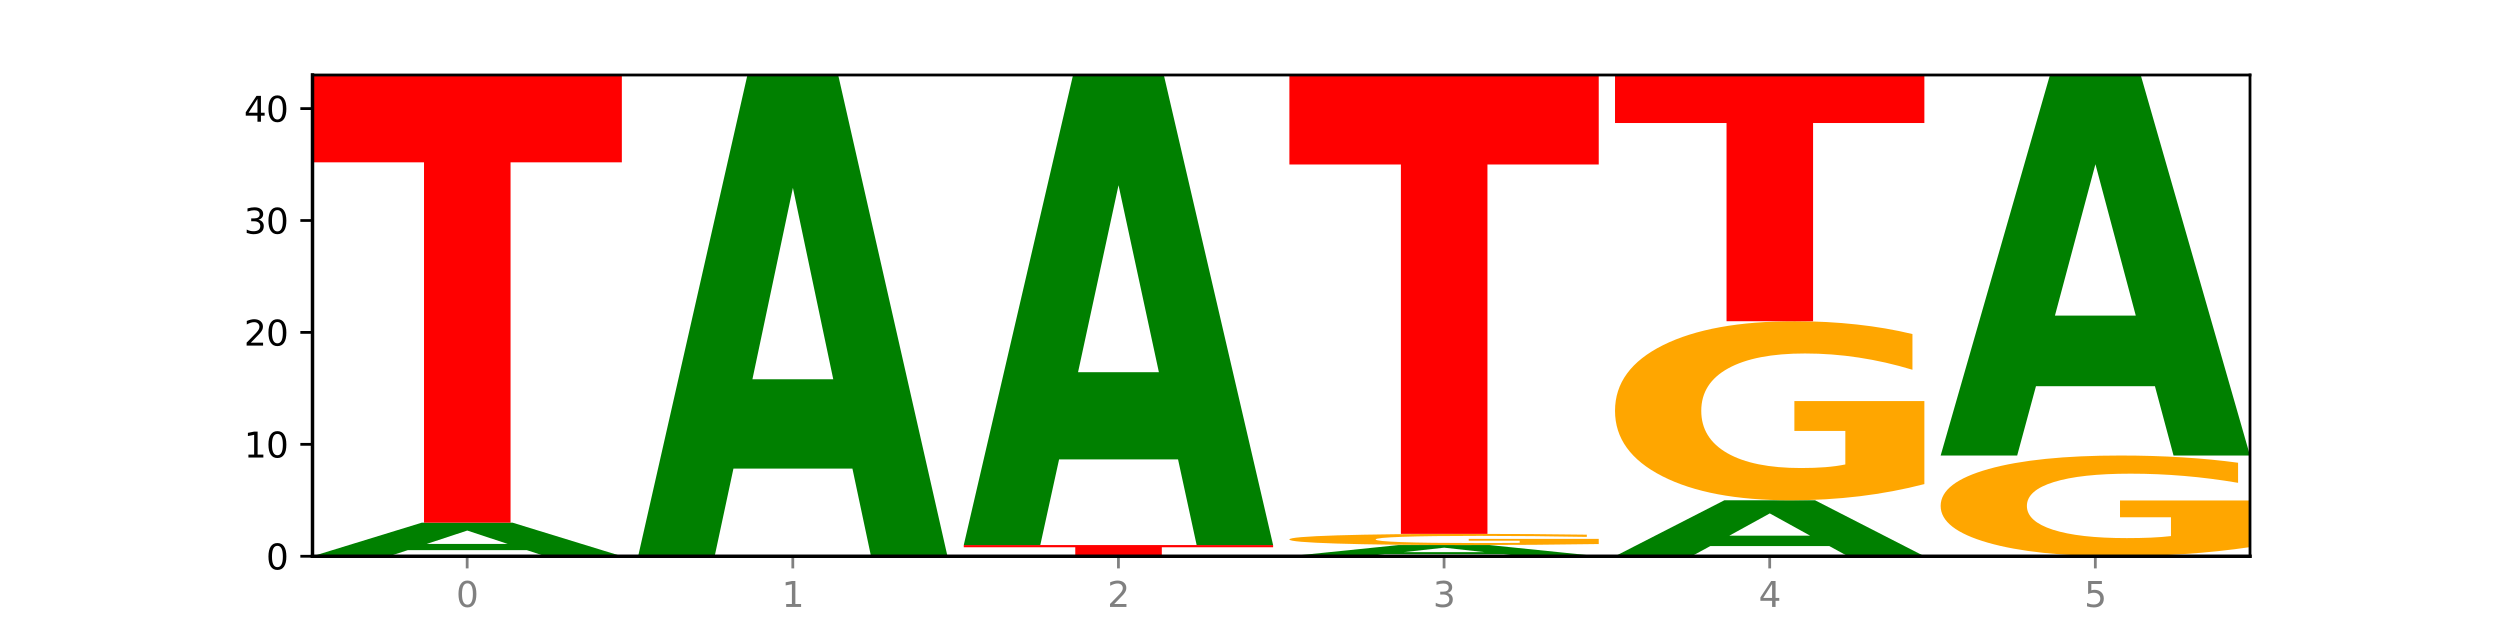 <?xml version="1.0" encoding="utf-8" standalone="no"?>
<!DOCTYPE svg PUBLIC "-//W3C//DTD SVG 1.1//EN"
  "http://www.w3.org/Graphics/SVG/1.1/DTD/svg11.dtd">
<svg xmlns:xlink="http://www.w3.org/1999/xlink" width="720pt" height="180pt" viewBox="0 0 720 180" xmlns="http://www.w3.org/2000/svg" version="1.1">
 <defs>
  <style type="text/css">*{stroke-linejoin: round; stroke-linecap: butt}</style>
 </defs>
 <g id="figure_1">
  <g id="patch_1">
   <path d="M 0 180 
L 720 180 
L 720 0 
L 0 0 
z
" style="fill: #ffffff"/>
  </g>
  <g id="axes_1">
   <g id="patch_2">
    <path d="M 90 160.2 
L 648 160.2 
L 648 21.6 
L 90 21.6 
z
" style="fill: #ffffff"/>
   </g>
   <g id="line2d_1">
    <path d="M 90 160.2 
L 648 160.2 
" clip-path="url(#p06f6cdb263)" style="fill: none; stroke: #000000; stroke-width: 0.5; stroke-linecap: square"/>
   </g>
   <g id="patch_3">
    <path d="M 151.714 158.438 
L 117.451 158.438 
L 112.041 160.2 
L 90 160.2 
L 121.477 150.53 
L 147.616 150.53 
L 179.092 160.2 
L 157.07 160.2 
L 151.714 158.438 
z
M 122.916 156.644 
L 146.195 156.644 
L 134.574 152.797 
L 122.916 156.644 
z
" clip-path="url(#p06f6cdb263)" style="fill: #008000"/>
   </g>
   <g id="patch_4">
    <path d="M 90 21.6 
L 179.092 21.6 
L 179.092 46.745 
L 147.04 46.745 
L 147.04 150.53 
L 122.115 150.53 
L 122.115 46.745 
L 90 46.745 
L 90 21.6 
z
" clip-path="url(#p06f6cdb263)" style="fill: #ff0000"/>
   </g>
   <g id="patch_5">
    <path d="M 245.496 134.951 
L 211.232 134.951 
L 205.822 160.2 
L 183.782 160.2 
L 215.258 21.6 
L 241.397 21.6 
L 272.874 160.2 
L 250.851 160.2 
L 245.496 134.951 
z
M 216.697 109.228 
L 239.977 109.228 
L 228.355 54.096 
L 216.697 109.228 
z
" clip-path="url(#p06f6cdb263)" style="fill: #008000"/>
   </g>
   <g id="patch_6">
    <path d="M 277.563 156.977 
L 366.655 156.977 
L 366.655 157.605 
L 334.603 157.605 
L 334.603 160.2 
L 309.678 160.2 
L 309.678 157.605 
L 277.563 157.605 
L 277.563 156.977 
z
" clip-path="url(#p06f6cdb263)" style="fill: #ff0000"/>
   </g>
   <g id="patch_7">
    <path d="M 339.277 132.315 
L 305.014 132.315 
L 299.604 156.977 
L 277.563 156.977 
L 309.04 21.6 
L 335.179 21.6 
L 366.655 156.977 
L 344.633 156.977 
L 339.277 132.315 
z
M 310.479 107.19 
L 333.758 107.19 
L 322.137 53.341 
L 310.479 107.19 
z
" clip-path="url(#p06f6cdb263)" style="fill: #008000"/>
   </g>
   <g id="patch_8">
    <path d="M 433.059 159.613 
L 398.795 159.613 
L 393.385 160.2 
L 371.345 160.2 
L 402.821 156.977 
L 428.96 156.977 
L 460.437 160.2 
L 438.414 160.2 
L 433.059 159.613 
z
M 404.26 159.015 
L 427.54 159.015 
L 415.918 157.732 
L 404.26 159.015 
z
" clip-path="url(#p06f6cdb263)" style="fill: #008000"/>
   </g>
   <g id="patch_9">
    <path d="M 460.437 156.685 
Q 451.452 156.831 441.788 156.904 
Q 432.124 156.977 421.821 156.977 
Q 398.539 156.977 384.942 156.543 
Q 371.345 156.109 371.345 155.366 
Q 371.345 154.615 385.182 154.184 
Q 399.039 153.753 423.139 153.753 
Q 432.423 153.753 440.929 153.812 
Q 449.455 153.87 457.003 153.985 
L 457.003 154.627 
Q 449.216 154.48 441.508 154.407 
Q 433.801 154.334 426.054 154.334 
Q 411.718 154.334 403.951 154.602 
Q 396.183 154.869 396.183 155.366 
Q 396.183 155.859 403.671 156.128 
Q 411.159 156.396 424.936 156.396 
Q 428.69 156.396 431.904 156.381 
Q 435.119 156.365 437.675 156.332 
L 437.675 155.728 
L 422.999 155.728 
L 422.999 155.191 
L 460.437 155.191 
L 460.437 156.685 
z
" clip-path="url(#p06f6cdb263)" style="fill: #ffa600"/>
   </g>
   <g id="patch_10">
    <path d="M 371.345 21.6 
L 460.437 21.6 
L 460.437 47.374 
L 428.384 47.374 
L 428.384 153.753 
L 403.459 153.753 
L 403.459 47.374 
L 371.345 47.374 
L 371.345 21.6 
z
" clip-path="url(#p06f6cdb263)" style="fill: #ff0000"/>
   </g>
   <g id="patch_11">
    <path d="M 526.84 157.264 
L 492.577 157.264 
L 487.167 160.2 
L 465.126 160.2 
L 496.603 144.084 
L 522.742 144.084 
L 554.218 160.2 
L 532.196 160.2 
L 526.84 157.264 
z
M 498.042 154.273 
L 521.321 154.273 
L 509.7 147.862 
L 498.042 154.273 
z
" clip-path="url(#p06f6cdb263)" style="fill: #008000"/>
   </g>
   <g id="patch_12">
    <path d="M 554.218 139.418 
Q 545.233 141.751 535.569 142.923 
Q 525.905 144.084 515.602 144.084 
Q 492.321 144.084 478.724 137.138 
Q 465.126 130.192 465.126 118.314 
Q 465.126 106.297 478.963 99.404 
Q 492.82 92.512 516.92 92.512 
Q 526.205 92.512 534.711 93.449 
Q 543.237 94.376 550.784 96.208 
L 550.784 106.489 
Q 542.997 104.134 535.29 102.973 
Q 527.583 101.801 519.835 101.801 
Q 505.499 101.801 497.732 106.084 
Q 489.965 110.356 489.965 118.314 
Q 489.965 126.197 497.453 130.501 
Q 504.94 134.794 518.717 134.794 
Q 522.471 134.794 525.686 134.549 
Q 528.9 134.293 531.456 133.761 
L 531.456 124.109 
L 516.78 124.109 
L 516.78 115.512 
L 554.218 115.512 
L 554.218 139.418 
z
" clip-path="url(#p06f6cdb263)" style="fill: #ffa600"/>
   </g>
   <g id="patch_13">
    <path d="M 465.126 21.6 
L 554.218 21.6 
L 554.218 35.43 
L 522.166 35.43 
L 522.166 92.512 
L 497.241 92.512 
L 497.241 35.43 
L 465.126 35.43 
L 465.126 21.6 
z
" clip-path="url(#p06f6cdb263)" style="fill: #ff0000"/>
   </g>
   <g id="patch_14">
    <path d="M 648 157.575 
Q 639.015 158.888 629.351 159.547 
Q 619.687 160.2 609.384 160.2 
Q 586.103 160.2 572.505 156.293 
Q 558.908 152.386 558.908 145.704 
Q 558.908 138.945 572.745 135.068 
Q 586.602 131.191 610.702 131.191 
Q 619.986 131.191 628.492 131.718 
Q 637.018 132.239 644.566 133.27 
L 644.566 139.053 
Q 636.779 137.728 629.071 137.075 
Q 621.364 136.416 613.617 136.416 
Q 599.281 136.416 591.514 138.825 
Q 583.746 141.228 583.746 145.704 
Q 583.746 150.139 591.234 152.56 
Q 598.722 154.975 612.499 154.975 
Q 616.253 154.975 619.467 154.837 
Q 622.682 154.693 625.238 154.393 
L 625.238 148.964 
L 610.562 148.964 
L 610.562 144.128 
L 648 144.128 
L 648 157.575 
z
" clip-path="url(#p06f6cdb263)" style="fill: #ffa600"/>
   </g>
   <g id="patch_15">
    <path d="M 620.622 111.227 
L 586.358 111.227 
L 580.948 131.191 
L 558.908 131.191 
L 590.384 21.6 
L 616.523 21.6 
L 648 131.191 
L 625.977 131.191 
L 620.622 111.227 
z
M 591.823 90.887 
L 615.103 90.887 
L 603.481 47.295 
L 591.823 90.887 
z
" clip-path="url(#p06f6cdb263)" style="fill: #008000"/>
   </g>
   <g id="matplotlib.axis_1">
    <g id="xtick_1">
     <g id="line2d_2">
      <defs>
       <path id="m234a976ecb" d="M 0 0 
L 0 3.5 
" style="stroke: #808080; stroke-width: 0.8"/>
      </defs>
      <g>
       <use xlink:href="#m234a976ecb" x="134.546" y="160.2" style="fill: #808080; stroke: #808080; stroke-width: 0.8"/>
      </g>
     </g>
     <g id="text_1">
      <!-- 0 -->
      <g style="fill: #808080" transform="translate(131.365 174.798) scale(0.1 -0.1)">
       <defs>
        <path id="DejaVuSans-30" d="M 2034 4250 
Q 1547 4250 1301 3770 
Q 1056 3291 1056 2328 
Q 1056 1369 1301 889 
Q 1547 409 2034 409 
Q 2525 409 2770 889 
Q 3016 1369 3016 2328 
Q 3016 3291 2770 3770 
Q 2525 4250 2034 4250 
z
M 2034 4750 
Q 2819 4750 3233 4129 
Q 3647 3509 3647 2328 
Q 3647 1150 3233 529 
Q 2819 -91 2034 -91 
Q 1250 -91 836 529 
Q 422 1150 422 2328 
Q 422 3509 836 4129 
Q 1250 4750 2034 4750 
z
" transform="scale(0.016)"/>
       </defs>
       <use xlink:href="#DejaVuSans-30"/>
      </g>
     </g>
    </g>
    <g id="xtick_2">
     <g id="line2d_3">
      <g>
       <use xlink:href="#m234a976ecb" x="228.328" y="160.2" style="fill: #808080; stroke: #808080; stroke-width: 0.8"/>
      </g>
     </g>
     <g id="text_2">
      <!-- 1 -->
      <g style="fill: #808080" transform="translate(225.146 174.798) scale(0.1 -0.1)">
       <defs>
        <path id="DejaVuSans-31" d="M 794 531 
L 1825 531 
L 1825 4091 
L 703 3866 
L 703 4441 
L 1819 4666 
L 2450 4666 
L 2450 531 
L 3481 531 
L 3481 0 
L 794 0 
L 794 531 
z
" transform="scale(0.016)"/>
       </defs>
       <use xlink:href="#DejaVuSans-31"/>
      </g>
     </g>
    </g>
    <g id="xtick_3">
     <g id="line2d_4">
      <g>
       <use xlink:href="#m234a976ecb" x="322.109" y="160.2" style="fill: #808080; stroke: #808080; stroke-width: 0.8"/>
      </g>
     </g>
     <g id="text_3">
      <!-- 2 -->
      <g style="fill: #808080" transform="translate(318.928 174.798) scale(0.1 -0.1)">
       <defs>
        <path id="DejaVuSans-32" d="M 1228 531 
L 3431 531 
L 3431 0 
L 469 0 
L 469 531 
Q 828 903 1448 1529 
Q 2069 2156 2228 2338 
Q 2531 2678 2651 2914 
Q 2772 3150 2772 3378 
Q 2772 3750 2511 3984 
Q 2250 4219 1831 4219 
Q 1534 4219 1204 4116 
Q 875 4013 500 3803 
L 500 4441 
Q 881 4594 1212 4672 
Q 1544 4750 1819 4750 
Q 2544 4750 2975 4387 
Q 3406 4025 3406 3419 
Q 3406 3131 3298 2873 
Q 3191 2616 2906 2266 
Q 2828 2175 2409 1742 
Q 1991 1309 1228 531 
z
" transform="scale(0.016)"/>
       </defs>
       <use xlink:href="#DejaVuSans-32"/>
      </g>
     </g>
    </g>
    <g id="xtick_4">
     <g id="line2d_5">
      <g>
       <use xlink:href="#m234a976ecb" x="415.891" y="160.2" style="fill: #808080; stroke: #808080; stroke-width: 0.8"/>
      </g>
     </g>
     <g id="text_4">
      <!-- 3 -->
      <g style="fill: #808080" transform="translate(412.71 174.798) scale(0.1 -0.1)">
       <defs>
        <path id="DejaVuSans-33" d="M 2597 2516 
Q 3050 2419 3304 2112 
Q 3559 1806 3559 1356 
Q 3559 666 3084 287 
Q 2609 -91 1734 -91 
Q 1441 -91 1130 -33 
Q 819 25 488 141 
L 488 750 
Q 750 597 1062 519 
Q 1375 441 1716 441 
Q 2309 441 2620 675 
Q 2931 909 2931 1356 
Q 2931 1769 2642 2001 
Q 2353 2234 1838 2234 
L 1294 2234 
L 1294 2753 
L 1863 2753 
Q 2328 2753 2575 2939 
Q 2822 3125 2822 3475 
Q 2822 3834 2567 4026 
Q 2313 4219 1838 4219 
Q 1578 4219 1281 4162 
Q 984 4106 628 3988 
L 628 4550 
Q 988 4650 1302 4700 
Q 1616 4750 1894 4750 
Q 2613 4750 3031 4423 
Q 3450 4097 3450 3541 
Q 3450 3153 3228 2886 
Q 3006 2619 2597 2516 
z
" transform="scale(0.016)"/>
       </defs>
       <use xlink:href="#DejaVuSans-33"/>
      </g>
     </g>
    </g>
    <g id="xtick_5">
     <g id="line2d_6">
      <g>
       <use xlink:href="#m234a976ecb" x="509.672" y="160.2" style="fill: #808080; stroke: #808080; stroke-width: 0.8"/>
      </g>
     </g>
     <g id="text_5">
      <!-- 4 -->
      <g style="fill: #808080" transform="translate(506.491 174.798) scale(0.1 -0.1)">
       <defs>
        <path id="DejaVuSans-34" d="M 2419 4116 
L 825 1625 
L 2419 1625 
L 2419 4116 
z
M 2253 4666 
L 3047 4666 
L 3047 1625 
L 3713 1625 
L 3713 1100 
L 3047 1100 
L 3047 0 
L 2419 0 
L 2419 1100 
L 313 1100 
L 313 1709 
L 2253 4666 
z
" transform="scale(0.016)"/>
       </defs>
       <use xlink:href="#DejaVuSans-34"/>
      </g>
     </g>
    </g>
    <g id="xtick_6">
     <g id="line2d_7">
      <g>
       <use xlink:href="#m234a976ecb" x="603.454" y="160.2" style="fill: #808080; stroke: #808080; stroke-width: 0.8"/>
      </g>
     </g>
     <g id="text_6">
      <!-- 5 -->
      <g style="fill: #808080" transform="translate(600.273 174.798) scale(0.1 -0.1)">
       <defs>
        <path id="DejaVuSans-35" d="M 691 4666 
L 3169 4666 
L 3169 4134 
L 1269 4134 
L 1269 2991 
Q 1406 3038 1543 3061 
Q 1681 3084 1819 3084 
Q 2600 3084 3056 2656 
Q 3513 2228 3513 1497 
Q 3513 744 3044 326 
Q 2575 -91 1722 -91 
Q 1428 -91 1123 -41 
Q 819 9 494 109 
L 494 744 
Q 775 591 1075 516 
Q 1375 441 1709 441 
Q 2250 441 2565 725 
Q 2881 1009 2881 1497 
Q 2881 1984 2565 2268 
Q 2250 2553 1709 2553 
Q 1456 2553 1204 2497 
Q 953 2441 691 2322 
L 691 4666 
z
" transform="scale(0.016)"/>
       </defs>
       <use xlink:href="#DejaVuSans-35"/>
      </g>
     </g>
    </g>
   </g>
   <g id="matplotlib.axis_2">
    <g id="ytick_1">
     <g id="line2d_8">
      <defs>
       <path id="m3cedce3e3a" d="M 0 0 
L -3.5 0 
" style="stroke: #000000; stroke-width: 0.8"/>
      </defs>
      <g>
       <use xlink:href="#m3cedce3e3a" x="90" y="160.2" style="stroke: #000000; stroke-width: 0.8"/>
      </g>
     </g>
     <g id="text_7">
      <!-- 0 -->
      <g transform="translate(76.638 163.999) scale(0.1 -0.1)">
       <use xlink:href="#DejaVuSans-30"/>
      </g>
     </g>
    </g>
    <g id="ytick_2">
     <g id="line2d_9">
      <g>
       <use xlink:href="#m3cedce3e3a" x="90" y="127.967" style="stroke: #000000; stroke-width: 0.8"/>
      </g>
     </g>
     <g id="text_8">
      <!-- 10 -->
      <g transform="translate(70.275 131.767) scale(0.1 -0.1)">
       <use xlink:href="#DejaVuSans-31"/>
       <use xlink:href="#DejaVuSans-30" x="63.623"/>
      </g>
     </g>
    </g>
    <g id="ytick_3">
     <g id="line2d_10">
      <g>
       <use xlink:href="#m3cedce3e3a" x="90" y="95.735" style="stroke: #000000; stroke-width: 0.8"/>
      </g>
     </g>
     <g id="text_9">
      <!-- 20 -->
      <g transform="translate(70.275 99.534) scale(0.1 -0.1)">
       <use xlink:href="#DejaVuSans-32"/>
       <use xlink:href="#DejaVuSans-30" x="63.623"/>
      </g>
     </g>
    </g>
    <g id="ytick_4">
     <g id="line2d_11">
      <g>
       <use xlink:href="#m3cedce3e3a" x="90" y="63.502" style="stroke: #000000; stroke-width: 0.8"/>
      </g>
     </g>
     <g id="text_10">
      <!-- 30 -->
      <g transform="translate(70.275 67.302) scale(0.1 -0.1)">
       <use xlink:href="#DejaVuSans-33"/>
       <use xlink:href="#DejaVuSans-30" x="63.623"/>
      </g>
     </g>
    </g>
    <g id="ytick_5">
     <g id="line2d_12">
      <g>
       <use xlink:href="#m3cedce3e3a" x="90" y="31.27" style="stroke: #000000; stroke-width: 0.8"/>
      </g>
     </g>
     <g id="text_11">
      <!-- 40 -->
      <g transform="translate(70.275 35.069) scale(0.1 -0.1)">
       <use xlink:href="#DejaVuSans-34"/>
       <use xlink:href="#DejaVuSans-30" x="63.623"/>
      </g>
     </g>
    </g>
   </g>
   <g id="patch_16">
    <path d="M 90 160.2 
L 90 21.6 
" style="fill: none; stroke: #000000; stroke-linejoin: miter; stroke-linecap: square"/>
   </g>
   <g id="patch_17">
    <path d="M 648 160.2 
L 648 21.6 
" style="fill: none; stroke: #000000; stroke-width: 0.8; stroke-linejoin: miter; stroke-linecap: square"/>
   </g>
   <g id="patch_18">
    <path d="M 90 160.2 
L 648 160.2 
" style="fill: none; stroke: #000000; stroke-linejoin: miter; stroke-linecap: square"/>
   </g>
   <g id="patch_19">
    <path d="M 90 21.6 
L 648 21.6 
" style="fill: none; stroke: #000000; stroke-width: 0.8; stroke-linejoin: miter; stroke-linecap: square"/>
   </g>
  </g>
 </g>
 <defs>
  <clipPath id="p06f6cdb263">
   <rect x="90" y="21.6" width="558" height="138.6"/>
  </clipPath>
 </defs>
</svg>
